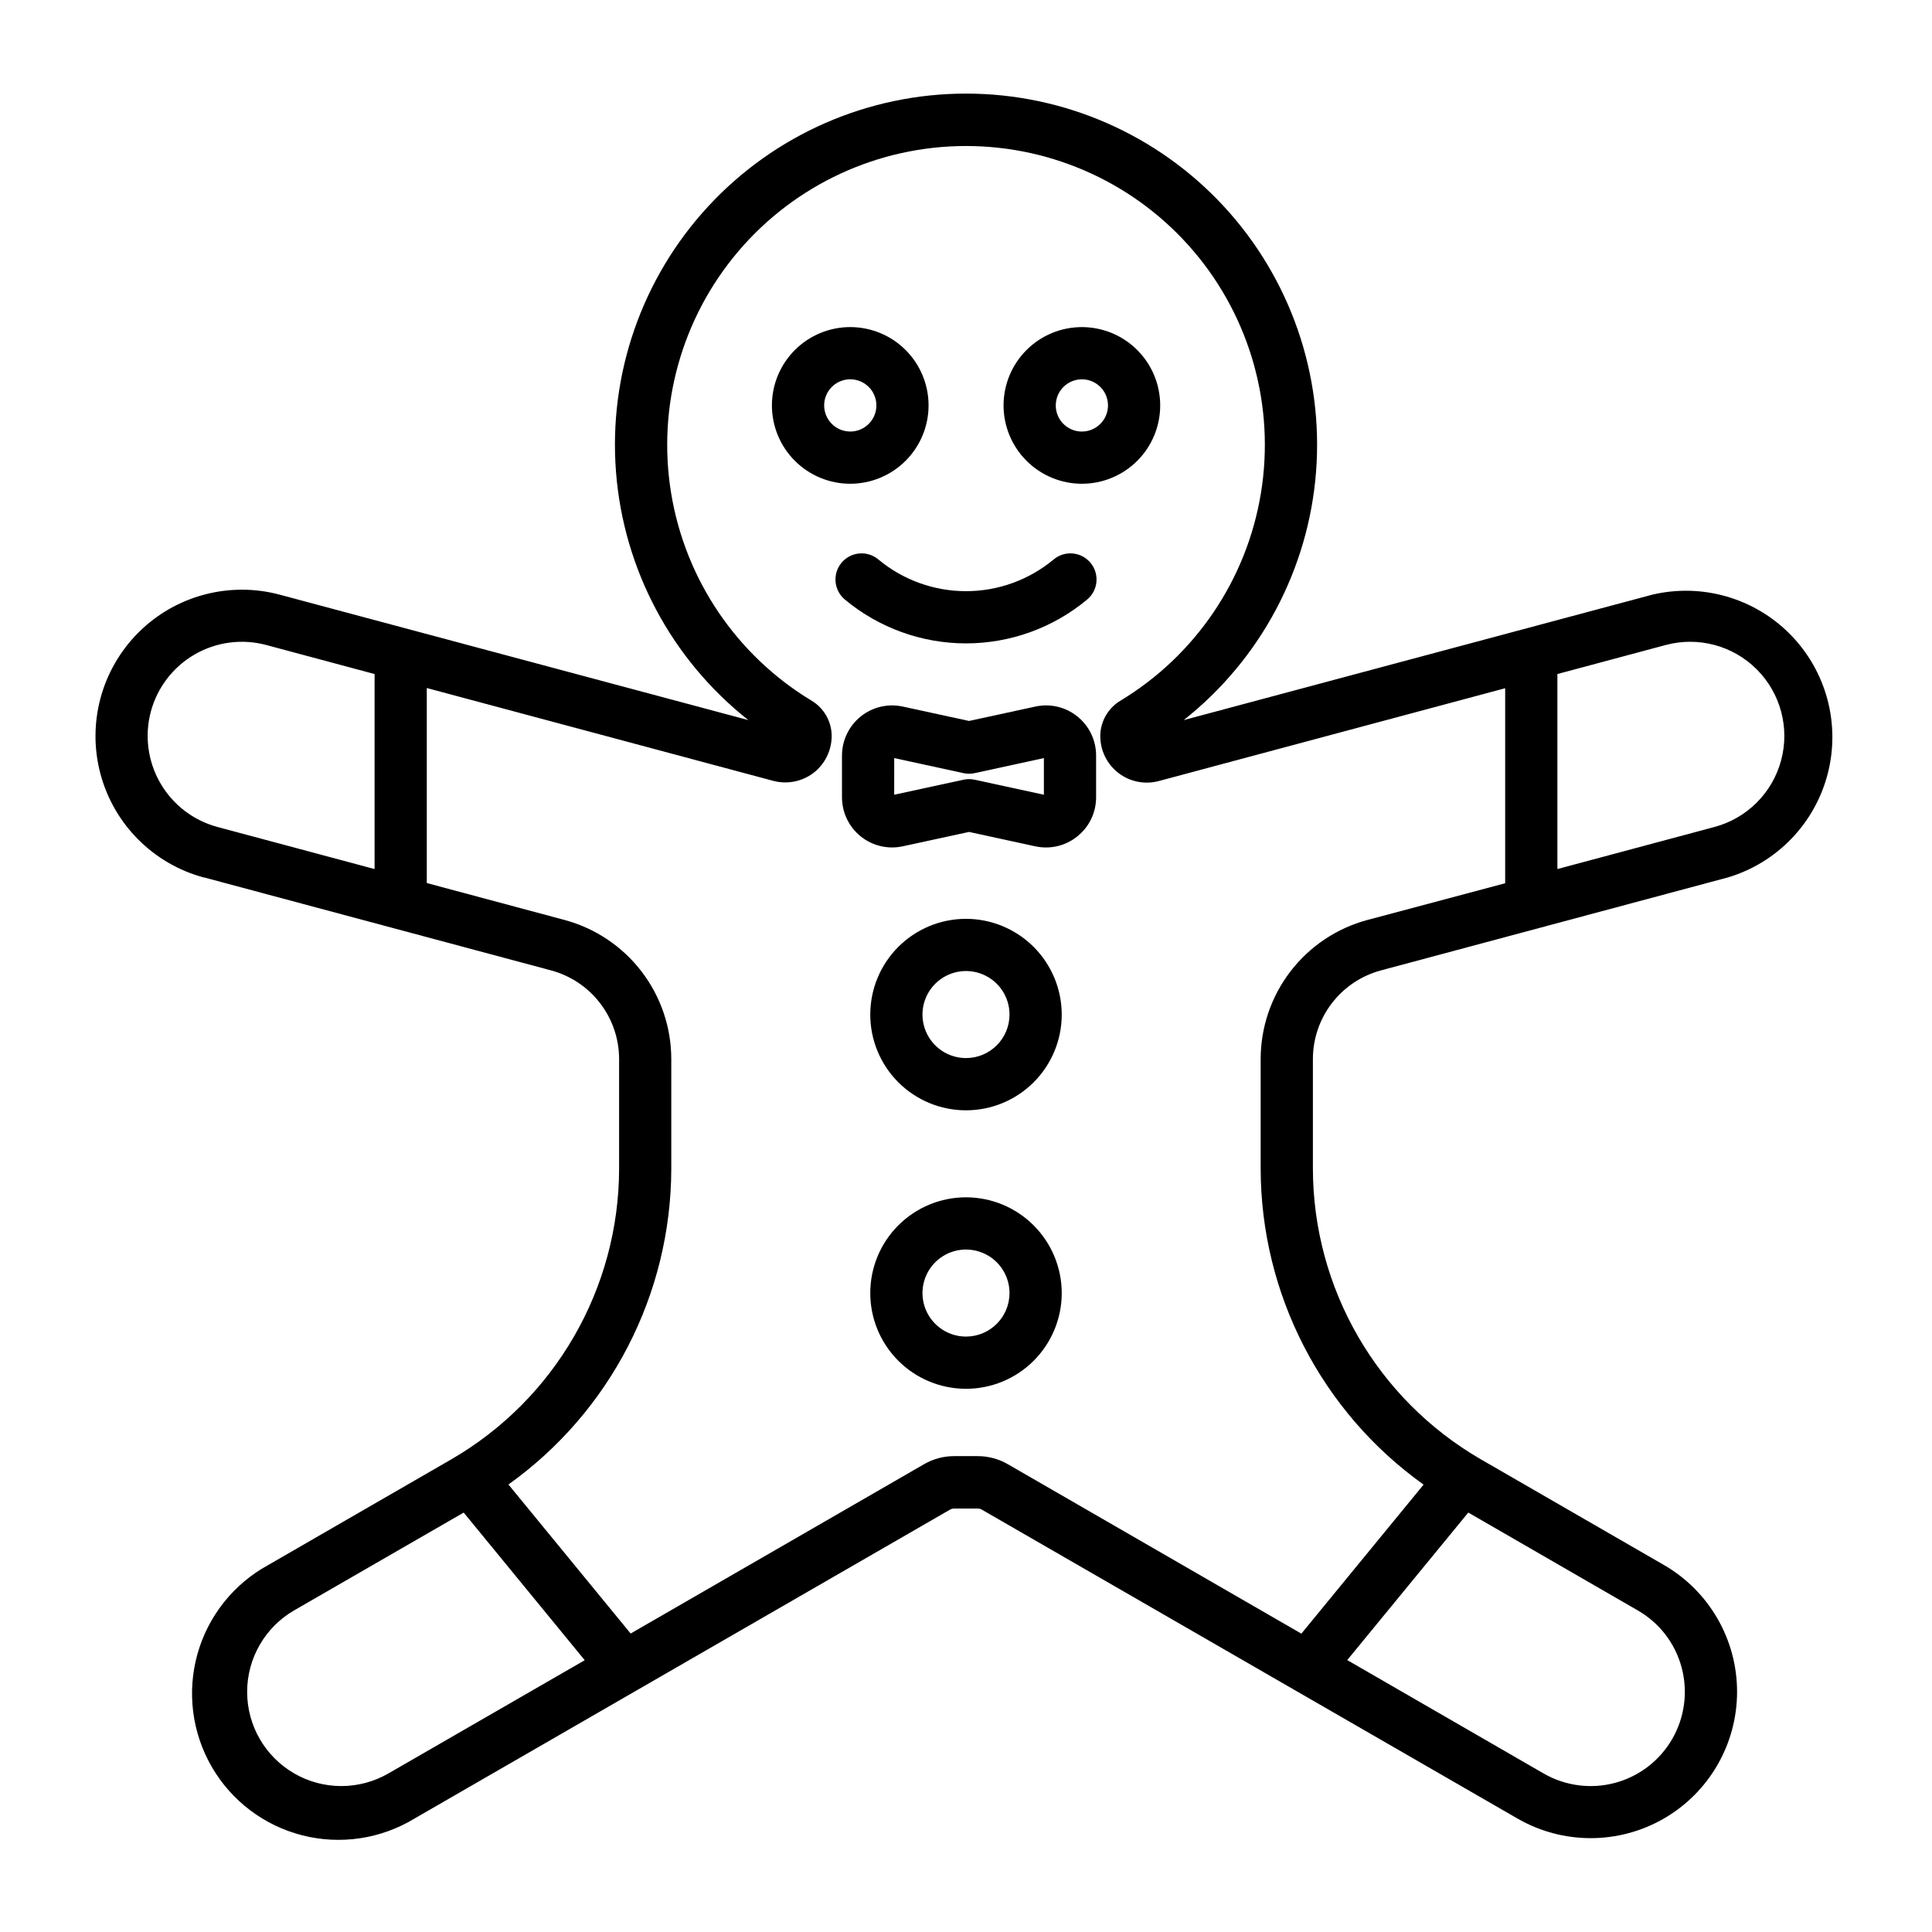 <?xml version="1.0" encoding="UTF-8"?>
<!-- Uploaded to: ICON Repo, www.iconrepo.com, Generator: ICON Repo Mixer Tools -->
<svg fill="#000000" width="800px" height="800px" version="1.1" viewBox="144 144 512 512" xmlns="http://www.w3.org/2000/svg">
 <g>
  <path d="m198.05 376.52 91.992 24.648c5.168 1.391 9.734 4.445 12.992 8.691 3.258 4.246 5.027 9.445 5.035 14.797v29.082c-0.055 31.75-16.984 61.074-44.453 76.996l-48.562 28.031c-9.16 5.016-15.91 13.512-18.727 23.566-2.812 10.055-1.457 20.824 3.769 29.863 5.223 9.043 13.871 15.598 23.988 18.18 10.117 2.586 20.848 0.984 29.77-4.445l141.93-81.871c0.316-0.18 0.672-0.273 1.031-0.273h6.332c0.363 0 0.723 0.098 1.039 0.281l141.96 81.863c12 6.93 26.789 6.934 38.797 0.004 12.004-6.93 19.398-19.738 19.398-33.598 0-13.863-7.394-26.672-19.395-33.602l-48.562-28.031c-27.473-15.922-44.402-45.25-44.453-76.996v-29.051c0.004-5.352 1.773-10.555 5.035-14.801 3.258-4.246 7.828-7.301 12.996-8.688l91.984-24.648h0.004c13.016-3.906 23.039-14.34 26.422-27.504 3.387-13.16-0.363-27.137-9.883-36.836s-23.422-13.711-36.645-10.578l-124.15 33.234c20.344-16.078 33.055-39.918 35.07-65.77 2.012-25.852-6.856-51.371-24.465-70.406s-42.363-29.855-68.293-29.855c-25.934 0-50.688 10.82-68.297 29.855s-26.477 44.555-24.465 70.406c2.016 25.852 14.727 49.691 35.07 65.77l-124.16-33.234c-13.391-3.59-27.68 0.238-37.48 10.039-9.805 9.805-13.633 24.09-10.047 37.48 3.59 13.391 14.047 23.852 27.438 27.438zm48.887 237.46h-0.004c-7.719 4.457-17.234 4.461-24.957 0-7.723-4.457-12.48-12.695-12.48-21.609 0-8.918 4.754-17.156 12.477-21.617l44.91-25.906 32.078 39.125zm342.71-28.07v-0.004c1.715 6.394 0.82 13.211-2.492 18.945-3.309 5.734-8.762 9.918-15.156 11.629-6.394 1.711-13.211 0.812-18.941-2.5l-52.027-30.039 32.078-39.094 44.91 25.93c5.742 3.289 9.93 8.738 11.629 15.129zm-4.203-270.98c8.613-2.309 17.805 0.152 24.113 6.457 6.305 6.309 8.77 15.5 6.461 24.113-2.309 8.613-9.035 15.344-17.648 17.652l-41.645 11.156v-51.68zm-225.86 33.906c3.027-2.344 4.805-5.953 4.82-9.777-0.008-3.828-2.012-7.375-5.293-9.352-19.895-12-33.516-32.129-37.262-55.059-3.742-22.93 2.773-46.344 17.816-64.047 15.047-17.703 37.109-27.906 60.344-27.906 23.23 0 45.293 10.203 60.34 27.906s21.559 41.117 17.816 64.047c-3.742 22.93-17.367 43.059-37.262 55.059-3.172 1.914-5.168 5.293-5.312 8.996v0.379c-0.004 3.828 1.777 7.441 4.816 9.773 3.039 2.332 6.988 3.117 10.691 2.129l91.789-24.594v51.68l-36.512 9.73c-8.113 2.18-15.277 6.973-20.391 13.633-5.113 6.664-7.891 14.824-7.894 23.223v29.082c0.059 33.23 16.133 64.395 43.176 83.703l-32.387 39.492-77.734-44.871c-2.43-1.418-5.191-2.168-8.004-2.172h-6.297c-2.797-0.004-5.543 0.738-7.961 2.141l-77.754 44.871-32.387-39.492h0.004c27.027-19.309 43.09-50.457 43.152-83.672v-29.082c-0.008-8.398-2.781-16.559-7.898-23.223-5.113-6.664-12.281-11.453-20.391-13.633l-36.504-9.785v-51.68l91.789 24.594c3.695 0.988 7.641 0.215 10.688-2.094zm-175.61-16.258c1.719-6.394 5.902-11.844 11.637-15.152 5.731-3.312 12.547-4.207 18.941-2.496l28.719 7.699v51.68l-41.652-11.156c-6.391-1.723-11.836-5.906-15.141-11.641-3.309-5.731-4.207-12.539-2.504-18.934z"/>
  <path d="m429.53 333.88c-3.129-2.531-7.234-3.5-11.164-2.629l-17.555 3.809-17.539-3.809c-3.93-0.863-8.039 0.105-11.176 2.625-3.133 2.523-4.957 6.332-4.961 10.355v11.059c0 4.019 1.816 7.828 4.949 10.352 3.129 2.523 7.234 3.492 11.164 2.637l17.562-3.809 17.562 3.816c0.934 0.199 1.883 0.297 2.836 0.301 7.332-0.016 13.27-5.961 13.27-13.297v-11.082c0-4.016-1.82-7.816-4.949-10.328zm-8.887 20.734-18.367-3.984c-0.969-0.211-1.969-0.211-2.938 0l-18.367 3.984 0.004-9.715 18.367 3.992h-0.004c0.969 0.211 1.969 0.211 2.938 0l18.367-3.992z"/>
  <path d="m400 461.3c-6.731 0-13.184 2.676-17.941 7.434-4.758 4.758-7.43 11.211-7.43 17.938 0 6.731 2.672 13.184 7.43 17.941 4.758 4.758 11.211 7.434 17.941 7.434 6.727 0 13.18-2.676 17.938-7.434 4.758-4.758 7.434-11.211 7.434-17.941-0.008-6.727-2.684-13.172-7.441-17.93-4.758-4.758-11.203-7.434-17.93-7.441zm0 36.902v0.004c-4.664 0-8.871-2.812-10.656-7.121s-0.797-9.27 2.5-12.566c3.297-3.301 8.258-4.285 12.566-2.5 4.312 1.785 7.121 5.988 7.121 10.652-0.004 6.367-5.164 11.531-11.531 11.535z"/>
  <path d="m400 387.5c-6.731 0-13.184 2.676-17.941 7.434-4.758 4.758-7.43 11.211-7.43 17.941 0 6.727 2.672 13.18 7.43 17.938 4.758 4.758 11.211 7.434 17.941 7.434 6.727 0 13.18-2.676 17.938-7.434 4.758-4.758 7.434-11.211 7.434-17.938-0.008-6.727-2.684-13.176-7.441-17.934-4.758-4.754-11.203-7.43-17.93-7.441zm0 36.898c-4.664 0-8.871-2.809-10.656-7.121-1.785-4.309-0.797-9.27 2.5-12.566s8.258-4.285 12.566-2.5c4.312 1.785 7.121 5.988 7.121 10.656-0.004 6.367-5.164 11.527-11.531 11.531z"/>
  <path d="m390.08 251.44c0-5.504-2.184-10.781-6.074-14.676-3.894-3.891-9.172-6.082-14.676-6.082-5.504-0.004-10.781 2.18-14.676 6.07-3.894 3.891-6.086 9.168-6.09 14.672s2.18 10.785 6.066 14.68c3.887 3.894 9.164 6.09 14.668 6.094 5.508 0 10.789-2.184 14.688-6.078 3.898-3.891 6.09-9.172 6.094-14.68zm-27.672 0h0.004c0-2.797 1.684-5.32 4.269-6.394 2.586-1.07 5.562-0.477 7.543 1.5 1.977 1.98 2.57 4.957 1.5 7.543-1.07 2.586-3.594 4.269-6.394 4.269-3.82-0.004-6.914-3.098-6.918-6.918z"/>
  <path d="m430.7 272.2c5.508 0.004 10.789-2.184 14.684-6.074 3.894-3.891 6.082-9.172 6.082-14.68 0.004-5.504-2.184-10.785-6.078-14.68-3.891-3.894-9.172-6.082-14.676-6.082-5.508 0-10.789 2.184-14.68 6.078-3.894 3.894-6.082 9.176-6.082 14.68 0.004 5.504 2.195 10.777 6.082 14.668 3.891 3.891 9.164 6.082 14.668 6.09zm0-27.68v0.004c2.801-0.004 5.324 1.68 6.398 4.266 1.074 2.586 0.484 5.562-1.496 7.543-1.977 1.98-4.953 2.574-7.539 1.504-2.59-1.07-4.273-3.594-4.273-6.394 0.004-3.816 3.094-6.91 6.91-6.918z"/>
  <path d="m367.01 293.14c-1.176 1.41-1.742 3.227-1.574 5.055 0.168 1.828 1.051 3.516 2.461 4.691 9.016 7.508 20.375 11.617 32.105 11.617s23.09-4.109 32.102-11.617c2.938-2.445 3.336-6.809 0.887-9.746-2.445-2.938-6.809-3.336-9.742-0.891-6.527 5.438-14.754 8.418-23.246 8.418-8.496 0-16.723-2.981-23.246-8.418-2.941-2.441-7.301-2.043-9.746 0.891z"/>
 </g>
</svg>